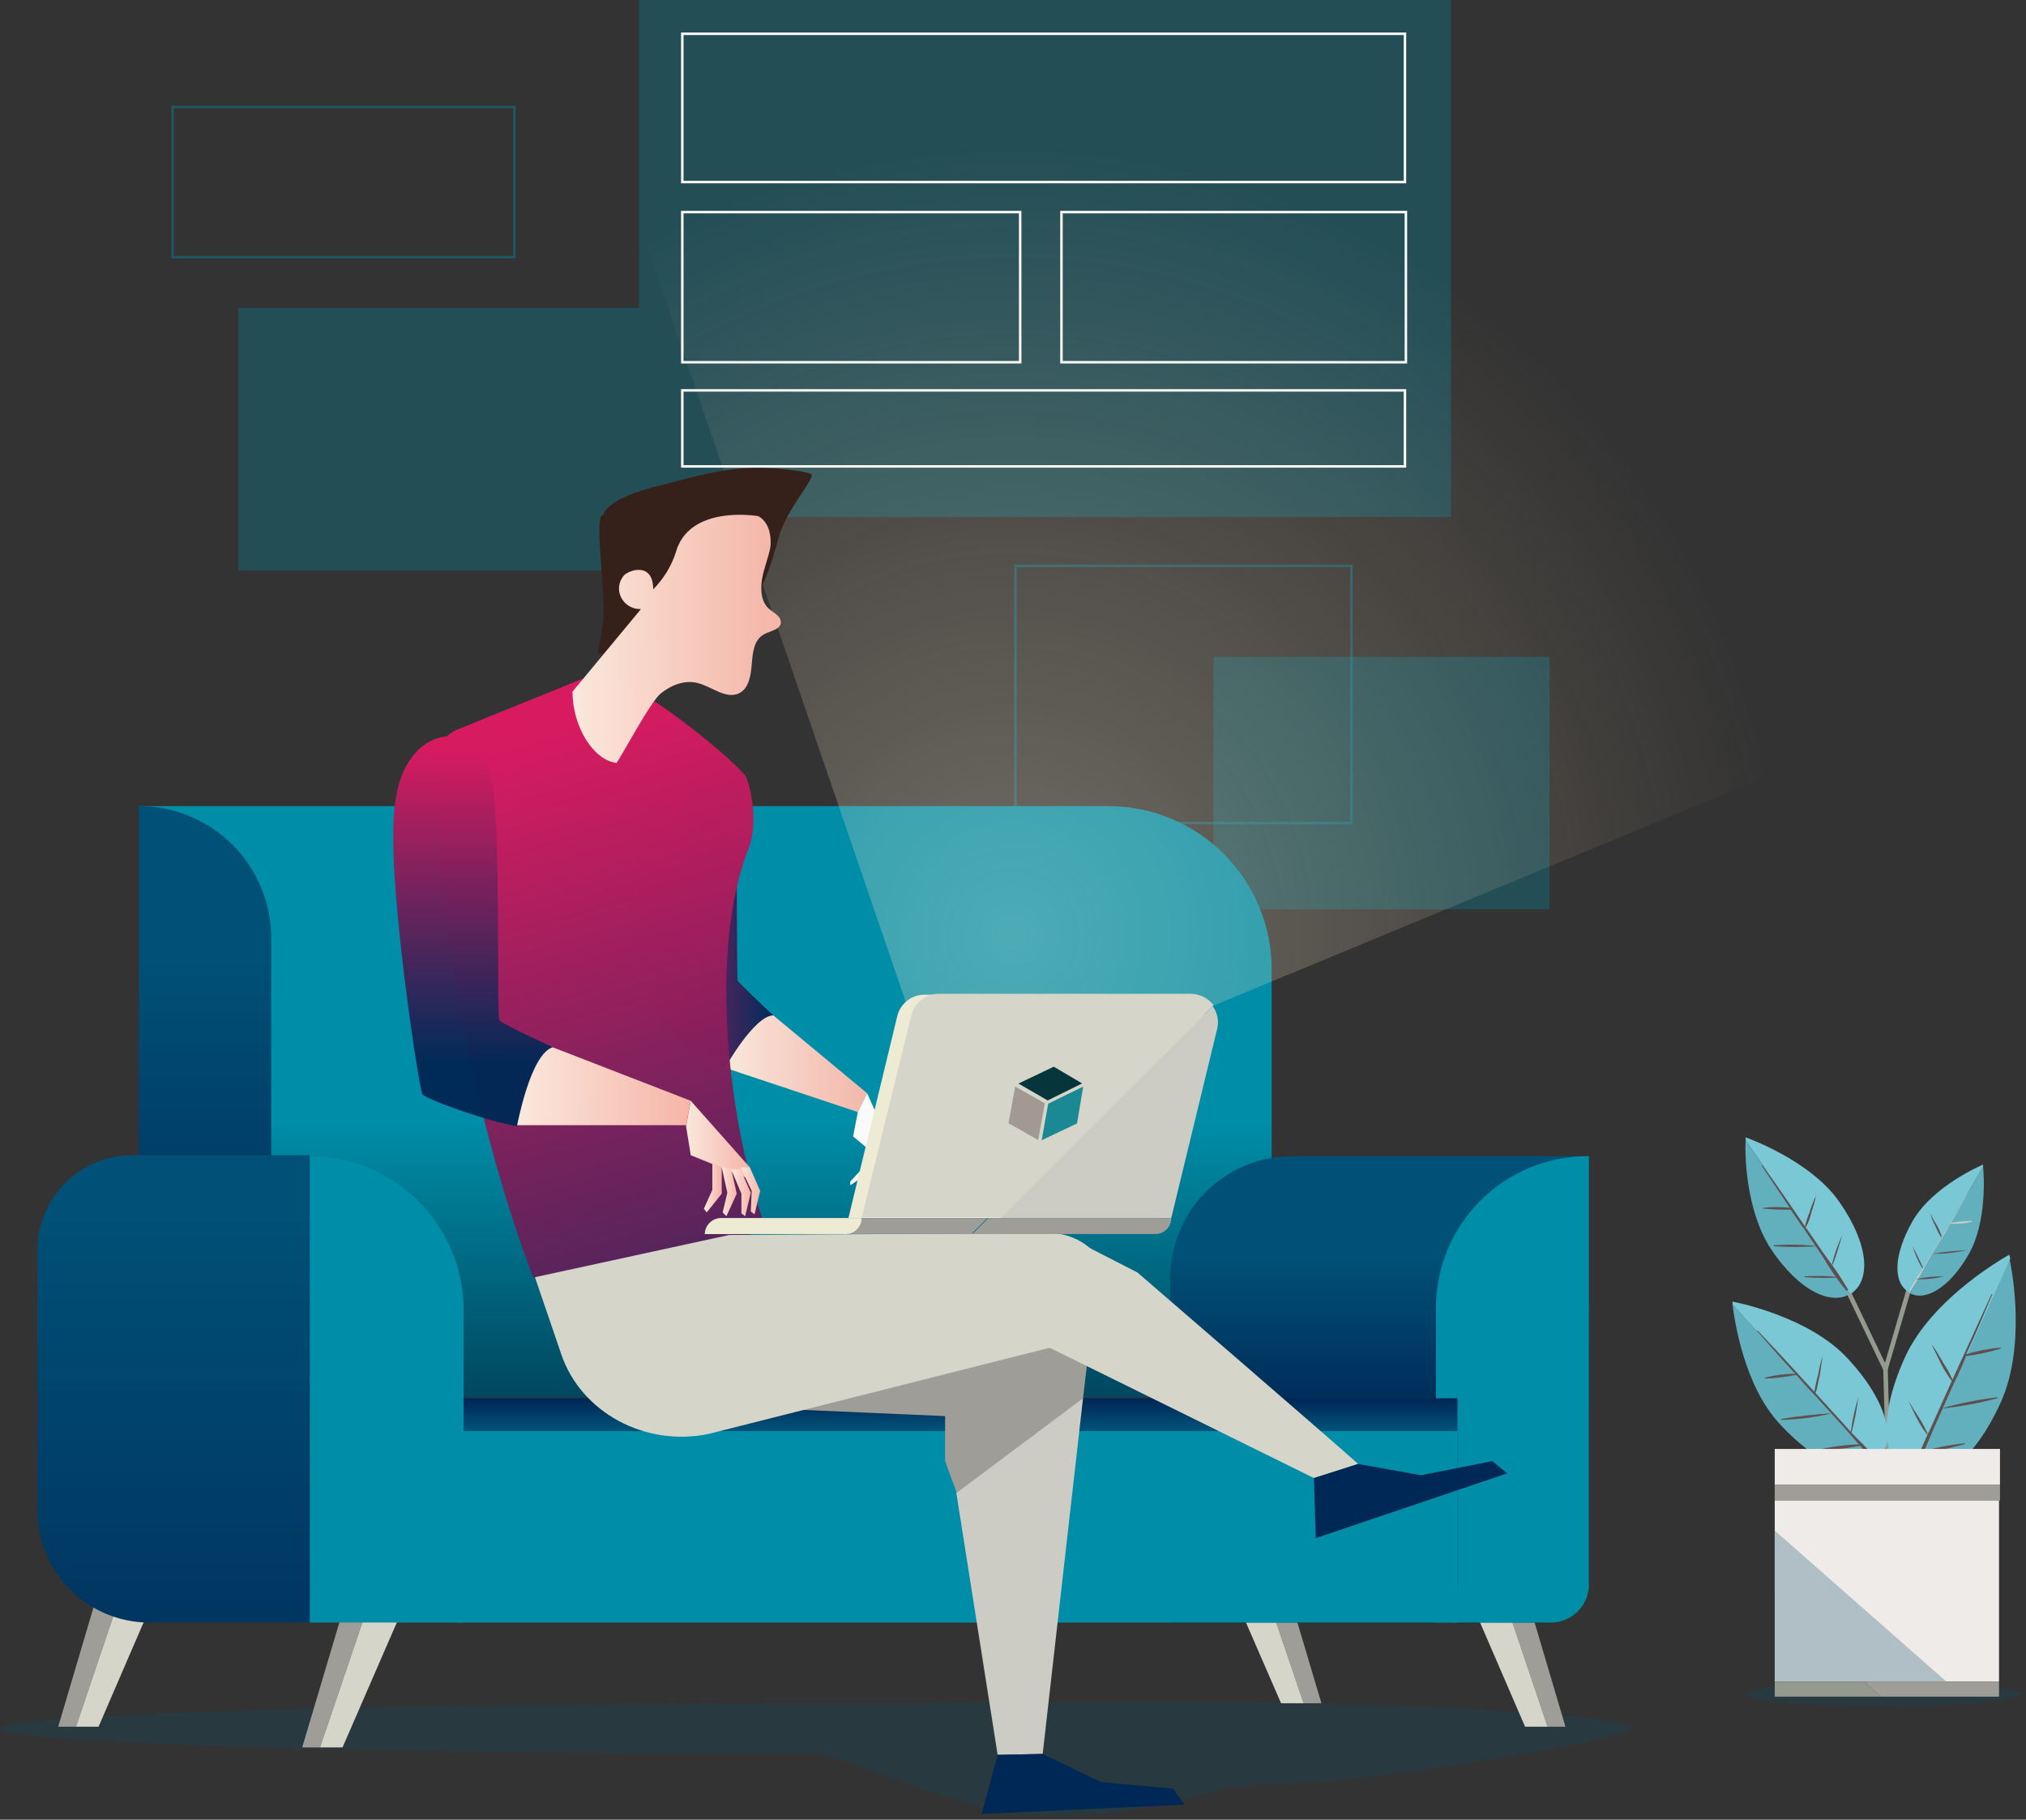 <?xml version="1.0" encoding="UTF-8"?>
<svg width="452px" height="406px" viewBox="0 0 452 406" version="1.1" xmlns="http://www.w3.org/2000/svg" xmlns:xlink="http://www.w3.org/1999/xlink">
    <rect x="0" y="0" width="452" height="406" fill="#333333" stroke="none"/>
    <!-- Generator: Sketch 55.2 (78181) - https://sketchapp.com -->
    <title>Untitled 2</title>
    <desc>Created with Sketch.</desc>
    <defs>
        <linearGradient x1="50%" y1="53.4%" x2="50%" y2="103.5%" id="linearGradient-1">
            <stop stop-color="#008DA7" offset="0%"></stop>
            <stop stop-color="#00425A" offset="100%"></stop>
        </linearGradient>
        <linearGradient x1="50%" y1="21.9%" x2="50%" y2="100.7%" id="linearGradient-2">
            <stop stop-color="#005077" offset="5.4%"></stop>
            <stop stop-color="#002856" offset="100%"></stop>
        </linearGradient>
        <linearGradient x1="50%" y1="19.9%" x2="50%" y2="56.4%" id="linearGradient-3">
            <stop stop-color="#005077" offset="5.4%"></stop>
            <stop stop-color="#002856" offset="100%"></stop>
        </linearGradient>
        <linearGradient x1="50%" y1="16.4%" x2="50%" y2="1.5%" id="linearGradient-4">
            <stop stop-color="#005077" offset="5.4%"></stop>
            <stop stop-color="#002856" offset="100%"></stop>
        </linearGradient>
        <linearGradient x1="50.1%" y1="4.5%" x2="50.1%" y2="146.5%" id="linearGradient-5">
            <stop stop-color="#005077" offset="5.4%"></stop>
            <stop stop-color="#002856" offset="100%"></stop>
        </linearGradient>
        <linearGradient x1="0.7%" y1="49.9%" x2="100%" y2="49.9%" id="linearGradient-6">
            <stop stop-color="#D81B60" offset="0%"></stop>
            <stop stop-color="#002856" stop-opacity="0.969" offset="100%"></stop>
        </linearGradient>
        <linearGradient x1="-0.3%" y1="50.1%" x2="100.1%" y2="50.1%" id="linearGradient-7">
            <stop stop-color="#FAE8DC" offset="0%"></stop>
            <stop stop-color="#FAB9AB" stop-opacity="0.969" offset="100%"></stop>
        </linearGradient>
        <linearGradient x1="45.4%" y1="7.2%" x2="69.7%" y2="159.8%" id="linearGradient-8">
            <stop stop-color="#D81B60" offset="0%"></stop>
            <stop stop-color="#002856" stop-opacity="0.969" offset="100%"></stop>
        </linearGradient>
        <linearGradient x1="50.1%" y1="3.3%" x2="50.1%" y2="83.9%" id="linearGradient-9">
            <stop stop-color="#D81B60" offset="0%"></stop>
            <stop stop-color="#002856" stop-opacity="0.969" offset="100%"></stop>
        </linearGradient>
        <linearGradient x1="0.1%" y1="50.1%" x2="99.8%" y2="50.1%" id="linearGradient-10">
            <stop stop-color="#FAE8DC" offset="0%"></stop>
            <stop stop-color="#FAB9AB" stop-opacity="0.969" offset="100%"></stop>
        </linearGradient>
        <linearGradient x1="0%" y1="49.9%" x2="100.7%" y2="49.9%" id="linearGradient-11">
            <stop stop-color="#FAE8DC" offset="0%"></stop>
            <stop stop-color="#FAB9AB" stop-opacity="0.969" offset="100%"></stop>
        </linearGradient>
        <linearGradient x1="1.1%" y1="50.8%" x2="97.5%" y2="50.8%" id="linearGradient-12">
            <stop stop-color="#FAE8DC" offset="0%"></stop>
            <stop stop-color="#FAB9AB" stop-opacity="0.969" offset="100%"></stop>
        </linearGradient>
        <linearGradient x1="-3%" y1="49.3%" x2="97.1%" y2="49.3%" id="linearGradient-13">
            <stop stop-color="#FAE8DC" offset="0%"></stop>
            <stop stop-color="#FAB9AB" stop-opacity="0.969" offset="100%"></stop>
        </linearGradient>
        <linearGradient x1="-1.1%" y1="50.1%" x2="99.5%" y2="50.1%" id="linearGradient-14">
            <stop stop-color="#FAE8DC" offset="0%"></stop>
            <stop stop-color="#FAB9AB" stop-opacity="0.969" offset="100%"></stop>
        </linearGradient>
        <linearGradient x1="1.6%" y1="49.8%" x2="102.2%" y2="49.8%" id="linearGradient-15">
            <stop stop-color="#FAE8DC" offset="0%"></stop>
            <stop stop-color="#FAB9AB" stop-opacity="0.969" offset="100%"></stop>
        </linearGradient>
        <radialGradient cx="31.546%" cy="91.259%" fx="31.546%" fy="91.259%" r="84.487%" gradientTransform="translate(0.315,0.913),scale(0.722,1),translate(-0.315,-0.913)" id="radialGradient-16">
            <stop stop-color="#EEEBD4" offset="1.1%"></stop>
            <stop stop-color="#FFD8AD" stop-opacity="0" offset="100%"></stop>
        </radialGradient>
        <linearGradient x1="-0.1%" y1="50%" x2="99.6%" y2="50%" id="linearGradient-17">
            <stop stop-color="#FAE8DC" offset="0%"></stop>
            <stop stop-color="#FAB9AB" stop-opacity="0.969" offset="100%"></stop>
        </linearGradient>
    </defs>
    <g id="Page-1" stroke="none" stroke-width="1" fill="none" fill-rule="evenodd">
        <g id="graphic3">
            <g id="Group_524" transform="translate(38.526, -0)">
                <g id="Group_523">
                    <g id="Group_519" transform="translate(14.657, 0)" fill="#008DA7" fill-rule="nonzero" opacity="0.3">
                        <polygon id="Rectangle_3" points="0 68.677 116.417 68.677 116.417 127.304 0 127.304"></polygon>
                        <polygon id="Rectangle_4" points="89.406 0 270.522 0 270.522 115.37 89.406 115.37"></polygon>
                        <polygon id="Rectangle_5" points="217.548 146.568 292.507 146.568 292.507 202.892 217.548 202.892"></polygon>
                    </g>
                    <g id="Group_522" transform="translate(0, 7.538)" stroke-width="0.556">
                        <g id="Group_520" transform="translate(0, 16.332)" opacity="0.4" stroke="#008DA7">
                            <polygon id="Rectangle_6" points="0 0 76.215 0 76.215 33.501 0 33.501"></polygon>
                            <polygon id="Rectangle_7" points="188.025 102.388 262.984 102.388 262.984 159.759 188.025 159.759"></polygon>
                        </g>
                        <g id="Group_521" transform="translate(113.695, 0)" stroke="#FAFAFA">
                            <polygon id="Rectangle_8" points="0 0 161.225 0 161.225 33.082 0 33.082"></polygon>
                            <polygon id="Rectangle_9" points="0 39.783 75.378 39.783 75.378 73.284 0 73.284"></polygon>
                            <polygon id="Rectangle_10" points="84.591 39.783 161.434 39.783 161.434 73.284 84.591 73.284"></polygon>
                            <polygon id="Rectangle_11" points="0 79.565 161.225 79.565 161.225 96.525 0 96.525"></polygon>
                        </g>
                    </g>
                </g>
            </g>
            <g id="Group_544" transform="translate(0, 22.86)" fill-rule="nonzero">
                <path d="M364.326,362.824 C364.326,364.918 304.861,375.178 284.97,375.178 C265.079,375.178 260.263,383.763 227.39,381.878 C215.455,381.041 186.979,368.478 182.163,368.478 C81.45,368.476 0,365.964 0,362.824 C0,359.684 81.659,357.171 182.163,357.171 C218.386,357.171 262.356,356.543 290.623,357.171 C341.084,358.217 364.326,360.939 364.326,362.824 Z" id="Path_1097" fill="#005077" opacity="0.2"></path>
                <g id="Group_543" transform="translate(8.375, 0)">
                    <g id="Group_532" transform="translate(0, 157)">
                        <g id="Group_527" transform="translate(4.606, 170.019)">
                            <g id="Group_525" transform="translate(54.439, 4.816)">
                                <polygon id="Path_1098" fill="#9E9D98" points="10.469 0 0 35.176 3.978 35.176 15.913 0"></polygon>
                                <polygon id="Path_1099" fill="#D6D5CA" points="24.288 0 15.913 0 3.978 35.176 9.003 35.176"></polygon>
                            </g>
                            <g id="Group_526">
                                <polygon id="Path_1100" fill="#9E9D98" points="10.469 0 0 35.386 3.978 35.386 15.913 0"></polygon>
                                <polygon id="Path_1101" fill="#D6D5CA" points="24.288 0 15.913 0 3.978 35.386 9.003 35.386"></polygon>
                            </g>
                        </g>
                        <g id="Group_530" transform="translate(262.147, 164.993)">
                            <g id="Group_528">
                                <polygon id="Path_1102" fill="#9E9D98" points="13.819 0 24.288 35.176 20.31 35.176 8.375 0"></polygon>
                                <polygon id="Path_1103" fill="#D6D5CA" points="0 0 8.375 0 20.31 35.176 15.285 35.176"></polygon>
                            </g>
                            <g id="Group_529" transform="translate(54.439, 5.025)">
                                <polygon id="Path_1104" fill="#9E9D98" points="13.819 0 24.288 35.386 20.31 35.386 8.375 0"></polygon>
                                <polygon id="Path_1105" fill="#D6D5CA" points="0 0 8.375 0 20.31 35.386 15.285 35.386"></polygon>
                            </g>
                        </g>
                        <g id="Group_531" transform="translate(22.613, 0)">
                            <path d="M216.292,-1.42108547e-14 L0,-1.42108547e-14 L29.523,131.911 L252.723,131.911 L252.723,36.433 C252.709,16.318 236.407,0.015 216.292,-1.42108547e-14 Z" id="Path_1106" fill="url(#linearGradient-1)"></path>
                            <path d="M-5.32907052e-15,-1.96515545e-05 L-5.32907052e-15,131.911 L29.523,131.911 L29.523,29.523 C29.532,21.69 26.424,14.176 20.886,8.637 C15.347,3.099 7.833,-0.009 -5.32907052e-15,-1.96515545e-05 Z" id="Path_1107" fill="url(#linearGradient-2)"></path>
                        </g>
                        <path d="M346.11,173.578 L346.11,78.1 L279.945,78.1 C272.721,78.086 265.79,80.949 260.682,86.057 C255.574,91.165 252.711,98.096 252.725,105.32 L252.725,182.163 L337.315,182.163 L346.11,173.578 Z" id="Path_1108" fill="url(#linearGradient-3)"></path>
                        <path d="M346.109,78.099 L346.109,173.578 C346.134,175.863 345.238,178.061 343.623,179.677 C342.007,181.292 339.809,182.188 337.524,182.164 L311.979,182.164 L311.979,112.229 C311.909,103.156 315.483,94.435 321.899,88.019 C328.314,81.603 337.036,78.03 346.109,78.099 L346.109,78.099 Z" id="Path_1109" fill="#008DA7"></path>
                        <polygon id="Rectangle_12" fill="url(#linearGradient-4)" points="93.594 132.12 316.796 132.12 316.796 174.834 93.594 174.834"></polygon>
                        <polygon id="Rectangle_13" fill="#008DA7" points="93.594 139.449 316.796 139.449 316.796 182.163 93.594 182.163"></polygon>
                        <path d="M60.721,78.1 C79.681,78.111 95.049,93.479 95.06,112.439 L95.06,182.163 L60.721,182.163 L60.721,78.1 Z" id="Path_1110" fill="#008DA7"></path>
                        <path d="M24.917,182.162 L60.717,182.162 L60.717,77.89 L21.148,77.89 C15.534,77.874 10.146,80.097 6.177,84.067 C2.207,88.036 -0.016,93.424 -8.28822942e-05,99.038 L-8.28822942e-05,157.246 C0.033,170.993 11.17,182.13 24.917,182.162 L24.917,182.162 Z" id="Path_1111" fill="url(#linearGradient-5)"></path>
                    </g>
                    <g id="Group_542" transform="translate(79.356, 0)">
                        <g id="Group_537" transform="translate(0, 127.896)">
                            <g id="Group_534" transform="translate(54.33, 22.149)">
                                <path d="M19.582,65.373 C22.357,60.75 26.065,56.757 30.47,53.648 C28.376,51.764 22.932,46.529 22.513,45.901 C22.304,45.063 22.304,15.75 22.304,9.678 C22.304,6.119 21.257,2.14 18.116,0.678 C15.816,-0.578 12.672,0.05 10.369,1.516 C5.553,4.447 3.25,9.891 1.575,15.126 C-3.241,29.364 4.506,53.652 4.716,54.699 C9.361,58.671 14.334,62.242 19.582,65.373 L19.582,65.373 Z" id="Path_1112" fill="url(#linearGradient-6)"></path>
                                <path d="M30.469,53.647 L51.407,71.026 L49.313,75.214 L19.788,65.372 C19.581,65.372 26.281,53.647 30.469,53.647 L30.469,53.647 Z" id="Path_1113" fill="url(#linearGradient-7)"></path>
                                <g id="Group_533" transform="translate(47.639, 71.026)" fill="#FAFAFA">
                                    <polygon id="Path_1114" points="3.769 0 10.469 15.076 9.213 16.751 0.628 9.632 1.675 4.188"></polygon>
                                    <polygon id="Path_1115" points="5.235 13.61 3.769 18.01 0 20.52 0 19.682 2.513 16.96 3.979 12.354"></polygon>
                                    <polygon id="Path_1116" points="6.909 14.238 6.49 19.054 3.35 22.4 2.931 21.566 4.815 18.216 5.444 13.4"></polygon>
                                    <polygon id="Path_1117" points="8.585 14.866 9.004 19.682 6.491 23.447 6.072 22.819 7.328 19.259 6.909 14.443"></polygon>
                                    <polygon id="Path_1118" points="10.47 15.076 10.889 19.892 8.376 23.657 7.957 23.029 9.213 19.469 8.794 14.653"></polygon>
                                </g>
                            </g>
                            <path d="M45.646,0 C43.977,0.121 42.345,0.547 40.83,1.256 C32.245,4.815 23.661,8.166 15.076,11.725 C13.604,12.183 12.295,13.055 11.307,14.238 C10.469,15.285 10.469,16.751 10.469,18.216 C9.003,54.439 18.426,100.503 31.198,134.216 C48.367,134.425 65.955,127.097 83.334,123.956 C74.749,100.505 70.143,61.556 79.356,38.319 C81.031,34.131 80.403,26.803 78.728,22.619 C77.89,20.735 61.14,6.078 50.671,1.471 C49.155,0.547 47.421,0.039 45.646,0 Z" id="Path_1119" fill="url(#linearGradient-8)"></path>
                            <g id="Group_536" transform="translate(0, 13.546)">
                                <path d="M27.638,86.958 C28.931,80.57 31.653,74.557 35.6,69.37 C32.459,67.904 24.293,64.135 23.665,63.298 C23.037,62.461 24.084,15.978 21.781,8.859 C20.525,4.881 17.593,0.693 13.406,0.065 C10.265,-0.354 6.915,1.321 4.821,3.834 C0.421,8.859 0.005,16.188 0.005,22.888 C0.005,40.895 5.868,79.003 6.496,79.84 C7.538,81.096 21.776,86.121 27.638,86.958 L27.638,86.958 Z" id="Path_1120" fill="url(#linearGradient-9)"></path>
                                <path d="M35.595,69.37 L66.374,81.305 L65.327,86.749 L27.638,86.749 C27.638,86.958 30.569,70.836 35.595,69.37 Z" id="Path_1121" fill="url(#linearGradient-10)"></path>
                                <g id="Group_535" transform="translate(65.327, 81.304)">
                                    <polygon id="Path_1122" fill="url(#linearGradient-11)" points="1.047 0 14.238 14.866 13.4 17.166 1.046 12.141 1.42108547e-14 5.653"></polygon>
                                    <polygon id="Path_1123" fill="url(#linearGradient-12)" points="7.956 14.867 7.956 20.729 4.606 24.917 3.978 24.079 5.862 19.891 5.862 14.029"></polygon>
                                    <polygon id="Path_1124" fill="url(#linearGradient-13)" points="10.051 15.075 11.307 20.728 9.007 25.753 8.169 24.915 9.216 20.515 7.957 14.866"></polygon>
                                    <polygon id="Path_1125" fill="url(#linearGradient-14)" points="12.144 15.285 14.444 20.52 13.188 25.755 12.35 25.127 12.35 20.727 10.05 15.285"></polygon>
                                    <polygon id="Path_1126" fill="url(#linearGradient-15)" points="14.238 14.866 16.538 20.101 15.282 25.336 14.444 24.708 14.653 20.102 12.144 14.866"></polygon>
                                </g>
                            </g>
                        </g>
                        <polygon id="Path_1127" fill="#FAFAFA" points="107.204 234.472 106.576 240.753 107.623 240.753 109.298 236.565"></polygon>
                        <g id="Group_538" transform="translate(31.617, 252.269)">
                            <polygon id="Path_1128" fill="#9E9D98" points="123.955 22.613 107.204 14.866 28.895 38.107 91.5 40.829 91.5 50.879 99.038 71.399 122.279 36.851"></polygon>
                            <polygon id="Path_1129" fill="#CCCBC4" points="113.276 116.207 122.276 36.851 94.013 57.999 103.226 116.417"></polygon>
                            <path d="M183.629,51.508 C183.42,51.089 134.429,8.794 134.429,8.794 L118.092,0.419 L113.067,24.707 L173.788,54.649 C173.997,54.649 183.629,51.508 183.629,51.508 L183.629,51.508 Z" id="Path_1130" fill="#D6D5CA"></path>
                            <path d="M0,9.841 L5.863,27.01 C10.263,39.992 24.498,47.739 38.736,44.81 L117.464,24.919 C123.509,23.865 127.975,18.699 128.143,12.565 C128.143,5.655 122.071,0.002 114.743,0.002 L43.343,0.421 L0,9.841 Z" id="Path_1131" fill="#D6D5CA"></path>
                        </g>
                        <path d="M182.79,201.599 L330.823,140.25 L290.203,64.45 C251.886,14.408 174.203,-3.809 104.481,2.05 L50.042,12.945 L115.369,203.692 L182.79,201.599 Z" id="Path_1132" fill="url(#radialGradient-16)" opacity="0.32"></path>
                        <g id="Group_539" transform="translate(69.515, 198.876)">
                            <path d="M32.036,50.042 L101.136,50.042 L111.396,7.742 C111.855,5.898 111.424,3.945 110.232,2.465 C109.04,0.985 107.224,0.148 105.324,0.204 L48.996,0.204 C46.099,0.205 43.584,2.2 42.924,5.02 L32.036,50.042 Z" id="Path_1133" fill="#EEEBD4"></path>
                            <path d="M34.967,50.042 L46.067,4.815 C46.743,2.006 49.247,0.019 52.136,0 L108.46,0 C110.427,0.041 112.272,0.964 113.485,2.513 L66.167,49.833 L34.967,49.833 L34.967,50.042 Z" id="Path_1134" fill="#D6D5CA"></path>
                            <path d="M113.275,2.722 C114.351,4.159 114.734,6 114.322,7.747 L104.062,50.047 L65.955,50.047 L113.275,2.722 Z" id="Path_1135" fill="#CCCBC4"></path>
                            <path d="M3.56,50.042 L63.025,50.042 L59.465,53.601 L0,53.601 C0.057,51.659 1.618,50.099 3.56,50.042 L3.56,50.042 Z" id="Path_1136" fill="#9E9D98"></path>
                            <path d="M104.063,50.042 C104.071,50.989 103.699,51.899 103.029,52.568 C102.36,53.237 101.45,53.609 100.503,53.601 L59.674,53.601 L63.233,50.042 L104.063,50.042 Z" id="Path_1137" fill="#9E9D98"></path>
                            <path d="M0,53.601 L31.407,53.601 C32.354,53.609 33.264,53.237 33.933,52.568 C34.603,51.899 34.975,50.989 34.967,50.042 L3.559,50.042 C1.618,50.099 0.057,51.66 0,53.601 Z" id="Path_1138" fill="#EEEBD4"></path>
                        </g>
                        <g id="ΗΤ-minimal-logo" transform="translate(137.269, 215.14)">
                            <g id="Group">
                                <polygon id="Path" fill="#06353C" points="10.091 1.61223691e-15 16.425 3.733 8.736 7.531 2.217 3.764"></polygon>
                                <polygon id="Path" fill="#A29A92" points="3.55271368e-15 12.599 1.494 4.435 8.104 8.164 6.605 16.359"></polygon>
                                <polygon id="Path" fill="#FFFFFF" points="9.366 16.487 9.363 16.506 9.345 16.495"></polygon>
                                <polygon id="Path" fill="#1A8994" points="8.858 8.249 16.659 4.435 15.291 12.656 7.391 16.413"></polygon>
                                <polygon id="Path" fill="#FFFFFF" points="9.319 16.51 9.324 16.483 9.345 16.495"></polygon>
                            </g>
                        </g>
                        <g id="Group_541" transform="translate(24.986, 56.852)">
                            <path d="M55.417,52.828 C56.697,53.679 59.248,46.981 60.973,40.273 C62.557,34.112 69.638,26.441 68.201,26.107 C68.34,25.741 60.999,24.28 52.768,24.826 C46.149,25.265 38.891,27.565 34.965,28.489 C28.405,30.032 22.944,32.277 21.84,35.147 C19.593,34.986 22.65,53.673 21.84,59.246 C20.539,68.209 20.123,65.29 21.84,66.232 C24.652,67.714 24.367,68.098 26.94,66.232 L55.417,52.828 Z" id="Path_1139" fill="#35201A"></path>
                            <g id="Group_540" transform="translate(15.006, 35.147)" fill="url(#linearGradient-17)">
                                <path d="M41.458,0.302 C43.758,1.558 44.389,4.49 44.18,7.002 C43.761,9.515 42.714,11.818 42.296,14.33 C41.878,16.842 42.087,19.774 44.18,21.24 C45.227,22.078 46.48,22.706 46.48,23.962 C46.48,25.637 44.18,25.846 42.711,26.684 C40.411,27.94 40.198,30.872 39.989,33.384 C39.78,35.896 39.361,38.828 37.058,39.875 C34.127,41.131 31.195,38.409 28.058,37.575 C25.127,36.737 21.986,37.994 19.683,39.875 C17.38,41.756 11.517,52.857 9.842,55.369 C4.606,54.744 0,47.204 0,39.457 L15.285,21.031 C13.454,21.123 11.736,20.142 10.885,18.518 C10.017,16.878 10.268,14.869 11.513,13.493 C12.769,12.237 18.004,10.562 18.004,16.634 C20.29,14.339 22.011,11.543 23.029,8.468 C25.963,-2.42 41.458,0.302 41.458,0.302 L41.458,0.302 Z" id="Path_1140"></path>
                            </g>
                        </g>
                        <polygon id="Path_1141" fill="#002856" points="134.843 368.685 144.893 368.476 157.875 374.757 173.997 376.223 176.51 379.783 131.283 381.876"></polygon>
                        <polygon id="Path_1142" fill="#002856" points="205.404 306.918 215.245 303.777 229.274 306.29 245.187 303.149 248.537 305.871 205.823 320.318"></polygon>
                    </g>
                </g>
            </g>
            <g id="Group_554" transform="translate(386.52, 253.772)">
                <ellipse id="Ellipse_31" fill="#005077" fill-rule="nonzero" opacity="0.2" cx="33.501" cy="124.164" rx="30.57" ry="2.722"></ellipse>
                <g id="Group_553">
                    <g id="Group_545" transform="translate(24.288, 30.989)" stroke="#959A8F" stroke-linecap="round" stroke-width="1.015">
                        <polyline id="Path_1143" points="15.913 0 9.841 20.729 10.469 42.295"></polyline>
                        <path d="M0,0.209 L9.841,20.728" id="Line_4"></path>
                    </g>
                    <g id="Group_552" fill-rule="nonzero">
                        <g id="Group_551">
                            <g id="Group_546" transform="translate(2.882, 0)">
                                <path d="M5.703,24.916 C11.984,34.338 19.103,37.479 23.291,34.966 L0.05,0.628 C-0.16,3.559 0.05,16.328 5.703,24.916 Z" id="Path_1144" fill="#62AFBD"></path>
                                <path d="M0.05,0 L0.05,0.628 L23.501,34.967 L23.71,34.758 C27.898,31.827 27.688,24.08 20.988,14.448 C14.497,5.025 0.05,0 0.05,0 Z" id="Path_1145" fill="#7AC8D6"></path>
                                <path d="M18.266,27.01 C16.591,24.71 15.125,22.404 13.45,20.1 C10.309,15.494 7.169,10.887 3.818,6.281 L3.609,6.281 L9.89,15.703 C7.941,15.494 5.976,15.494 4.027,15.703 C4.027,15.703 3.818,15.912 4.027,15.912 C6.046,16.09 8.073,16.16 10.099,16.121 C11.146,17.587 11.983,19.052 13.03,20.309 C14.496,22.609 16.171,24.915 17.636,27.219 C19.049,29.651 20.659,31.962 22.452,34.129 C22.661,34.338 22.871,34.129 22.871,33.92 C21.483,31.522 19.945,29.214 18.266,27.01 Z" id="Path_1146" fill="#5E5050"></path>
                                <path d="M16.172,24.288 C12.906,23.902 9.61,23.832 6.331,24.079 C6.331,24.079 6.122,24.288 6.331,24.288 C9.608,24.497 12.895,24.497 16.172,24.288 L16.172,24.288 Z" id="Path_1147" fill="#5E5050"></path>
                                <path d="M15.754,12.982 C15.175,14.201 14.685,15.461 14.288,16.751 C13.844,17.836 13.494,18.957 13.241,20.101 L13.45,20.101 C14.05,19.061 14.474,17.929 14.706,16.751 C15.152,15.524 15.502,14.263 15.753,12.982 C15.963,12.773 15.754,12.773 15.754,12.982 L15.754,12.982 Z" id="Path_1148" fill="#5E5050"></path>
                                <path d="M21.613,21.776 C20.629,23.857 19.859,26.031 19.313,28.267 C19.313,28.476 19.522,28.476 19.522,28.267 C20.359,26.173 20.988,23.867 21.616,21.776 L21.613,21.776 Z" id="Path_1149" fill="#5E5050"></path>
                                <path d="M21.407,31.198 C18.695,30.916 15.964,30.847 13.241,30.989 C13.241,30.989 13.032,31.198 13.241,31.198 C15.959,31.408 18.689,31.408 21.407,31.198 Z" id="Path_1150" fill="#5E5050"></path>
                            </g>
                            <g id="Group_547" transform="translate(0, 36.642)">
                                <path d="M10.469,27.22 C19.263,36.852 27.638,39.364 32.035,35.805 L0,0.628 C0.419,3.978 2.513,18.635 10.469,27.22 Z" id="Path_1151" fill="#62AFBD"></path>
                                <path d="M0,-2.84217094e-14 L0,0.628 L32.036,35.8 L32.245,35.591 C36.645,31.613 34.967,22.819 25.964,12.978 C17.169,3.141 0,-2.84217094e-14 0,-2.84217094e-14 L0,-2.84217094e-14 Z" id="Path_1152" fill="#7AC8D6"></path>
                                <path d="M25.126,27.639 C23.032,25.339 20.726,22.823 18.635,20.52 C14.235,15.704 10.05,11.098 5.653,6.491 L5.444,6.491 C8.375,9.841 11.097,12.982 14.029,16.123 C11.768,16.104 9.515,16.386 7.329,16.96 C7.12,16.96 7.12,17.169 7.329,17.169 C9.652,17.084 11.963,16.804 14.239,16.331 C15.495,17.797 16.752,19.262 18.217,20.731 C20.311,23.031 22.617,25.547 24.708,27.85 C26.799,30.153 28.896,32.875 31.199,34.969 C31.408,35.178 31.618,34.76 31.618,34.55 C29.732,32.245 27.22,30.151 25.126,27.639 L25.126,27.639 Z" id="Path_1153" fill="#5E5050"></path>
                                <path d="M22.194,24.917 C18.406,25.14 14.632,25.559 10.887,26.173 C10.887,26.173 10.678,26.382 10.887,26.382 C14.698,26.307 18.49,25.815 22.194,24.916 C22.404,25.126 22.404,24.917 22.194,24.917 L22.194,24.917 Z" id="Path_1154" fill="#5E5050"></path>
                                <path d="M20.1,12.144 C19.652,13.585 19.302,15.055 19.053,16.544 C18.674,17.847 18.394,19.177 18.215,20.522 L18.424,20.522 C19.052,19.266 19.052,17.8 19.471,16.544 L20.099,12.144 L20.1,12.144 Z" id="Path_1155" fill="#5E5050"></path>
                                <path d="M28.057,21.357 C27.299,23.892 26.739,26.482 26.382,29.104 C26.382,29.313 26.591,29.313 26.591,29.104 C27.262,26.56 27.752,23.971 28.057,21.357 Z" id="Path_1156" fill="#5E5050"></path>
                                <path d="M29.104,31.826 C26.006,31.876 22.921,32.226 19.891,32.873 C19.891,32.873 19.682,33.082 19.891,33.082 C22.989,33.032 26.074,32.682 29.104,32.035 C29.314,32.035 29.314,31.826 29.104,31.826 Z" id="Path_1157" fill="#5E5050"></path>
                            </g>
                            <g id="Group_548" transform="translate(34.343, 26.173)">
                                <path d="M25.54,32.874 C19.468,46.274 11.511,51.718 5.44,49.625 L27.425,0.838 C28.263,4.397 30.985,20.729 25.54,32.874 Z" id="Path_1158" fill="#62AFBD"></path>
                                <path d="M27.425,0 C27.458,0.287 27.528,0.569 27.634,0.838 L5.649,49.624 C5.44,49.624 5.44,49.624 5.23,49.415 C-0.842,46.693 -2.098,36.852 3.974,23.242 C10.046,9.422 27.425,0 27.425,0 L27.425,0 Z" id="Path_1159" fill="#7AC8D6"></path>
                                <path d="M10.046,38.317 C11.512,34.967 12.977,31.826 14.446,28.476 C17.377,21.985 20.518,15.285 23.446,8.794 L23.655,8.794 C21.771,13.194 19.886,17.794 17.792,22.194 C20.252,21.465 22.776,20.974 25.33,20.728 C25.386,20.727 25.44,20.749 25.479,20.788 C25.518,20.827 25.54,20.881 25.539,20.937 C23.015,21.738 20.421,22.298 17.792,22.612 C16.972,24.674 16.064,26.7 15.07,28.684 C13.604,32.034 12.139,35.175 10.67,38.525 C9.201,41.875 7.948,45.225 6.27,48.366 C6.061,48.575 5.642,48.366 5.851,48.157 C7.071,44.804 8.471,41.519 10.046,38.317 L10.046,38.317 Z" id="Path_1160" fill="#5E5050"></path>
                                <path d="M12.14,34.339 C16.252,33.16 20.454,32.32 24.703,31.826 C24.912,31.826 24.912,32.035 24.703,32.035 C20.589,33.16 16.386,33.93 12.14,34.335 L12.14,34.339 Z" id="Path_1161" fill="#5E5050"></path>
                                <path d="M10.046,19.891 C11.029,21.31 11.937,22.778 12.768,24.291 C13.627,25.526 14.331,26.862 14.862,28.269 C14.862,28.478 14.653,28.478 14.653,28.269 C13.695,27.023 12.854,25.691 12.14,24.291 C11.512,22.825 10.674,21.36 10.046,19.891 L10.046,19.891 Z" id="Path_1162" fill="#5E5050"></path>
                                <path d="M4.812,32.454 C6.278,34.967 8.162,37.479 9.212,39.992 C9.212,40.201 9.003,40.201 9.003,39.992 C7.119,37.692 6.072,34.967 4.815,32.454 L4.812,32.454 Z" id="Path_1163" fill="#5E5050"></path>
                                <path d="M7.115,44.18 C10.456,43.141 13.894,42.44 17.375,42.086 C17.584,42.086 17.584,42.295 17.375,42.295 C14.009,43.233 10.58,43.932 7.115,44.386 L7.115,44.18 Z" id="Path_1164" fill="#5E5050"></path>
                            </g>
                            <g id="Group_549" transform="translate(35.791, 6.072)">
                                <path d="M16.974,19.892 C12.574,27.639 7.133,30.57 3.783,28.686 L20.115,0.419 C20.324,2.719 20.952,12.773 16.974,19.892 Z" id="Path_1165" fill="#62AFBD"></path>
                                <path d="M20.114,-2.84217094e-14 L20.114,0.419 L3.782,28.686 C3.726,28.687 3.672,28.665 3.633,28.626 C3.594,28.587 3.572,28.533 3.573,28.477 C0.013,26.383 0.013,20.311 4.411,12.564 C9.017,4.606 20.114,-2.84217094e-14 20.114,-2.84217094e-14 L20.114,-2.84217094e-14 Z" id="Path_1166" fill="#7AC8D6"></path>
                                <path d="M7.342,22.195 C8.389,20.311 9.642,18.426 10.692,16.542 C12.992,12.773 15.092,9.004 17.392,5.235 C15.926,7.748 14.461,10.47 12.992,12.982 C14.516,12.739 16.055,12.599 17.598,12.563 C17.598,12.563 17.807,12.772 17.598,12.772 C16.019,13.128 14.399,13.269 12.782,13.191 C12.163,14.422 11.463,15.611 10.688,16.751 C9.641,18.635 8.388,20.52 7.338,22.404 C6.346,24.359 5.227,26.248 3.988,28.057 C3.988,28.266 3.569,28.057 3.779,27.848 C4.83,25.964 6.086,24.079 7.342,22.195 L7.342,22.195 Z" id="Path_1167" fill="#CCCBC4"></path>
                                <path d="M8.808,19.892 C11.321,19.473 13.833,19.264 16.555,19.054 C14.017,19.654 11.415,19.935 8.808,19.892 C8.808,20.101 8.598,19.892 8.808,19.892 Z" id="Path_1168" fill="#5E5050"></path>
                                <path d="M8.389,10.888 C8.795,11.837 9.286,12.748 9.855,13.61 C10.292,14.408 10.643,15.251 10.902,16.123 L10.689,16.123 C10.188,15.329 9.767,14.487 9.433,13.61 C8.925,12.772 8.572,11.85 8.389,10.888 L8.389,10.888 Z" id="Path_1169" fill="#5E5050"></path>
                                <path d="M4.411,18.216 C5.248,19.891 6.086,21.566 6.711,23.032 C6.711,23.032 6.502,23.241 6.502,23.032 C5.593,21.527 4.888,19.907 4.408,18.216 L4.411,18.216 Z" id="Path_1170" fill="#5E5050"></path>
                                <path d="M5.039,25.545 C7.107,25.129 9.211,24.919 11.32,24.917 C9.273,25.457 7.153,25.669 5.039,25.545 Z" id="Path_1171" fill="#5E5050"></path>
                            </g>
                            <g id="Group_550" transform="translate(9.422, 69.515)">
                                <polygon id="Rectangle_14" fill="#EFEBE9" points="0 0 50.252 0 50.252 7.957 0 7.957"></polygon>
                                <polygon id="Rectangle_15" fill="#9E9D98" points="0 7.957 50.252 7.957 50.252 11.517 0 11.517"></polygon>
                                <polygon id="Path_1172" fill="#EFEBE9" points="50.042 51.927 50.042 11.516 0 11.516 0 32.035 21.148 51.926"></polygon>
                                <polygon id="Path_1173" fill="#B0BEC5" points="38.317 51.927 0 18.216 0 51.927"></polygon>
                                <polygon id="Path_1174" fill="#959A8F" points="0 51.927 0 55.277 23.66 55.277 19.891 51.927"></polygon>
                                <polygon id="Path_1175" fill="#9E9D98" points="50.042 51.927 19.891 51.927 23.66 55.277 50.042 55.277"></polygon>
                            </g>
                        </g>
                    </g>
                </g>
            </g>
        </g>
    </g>
</svg>